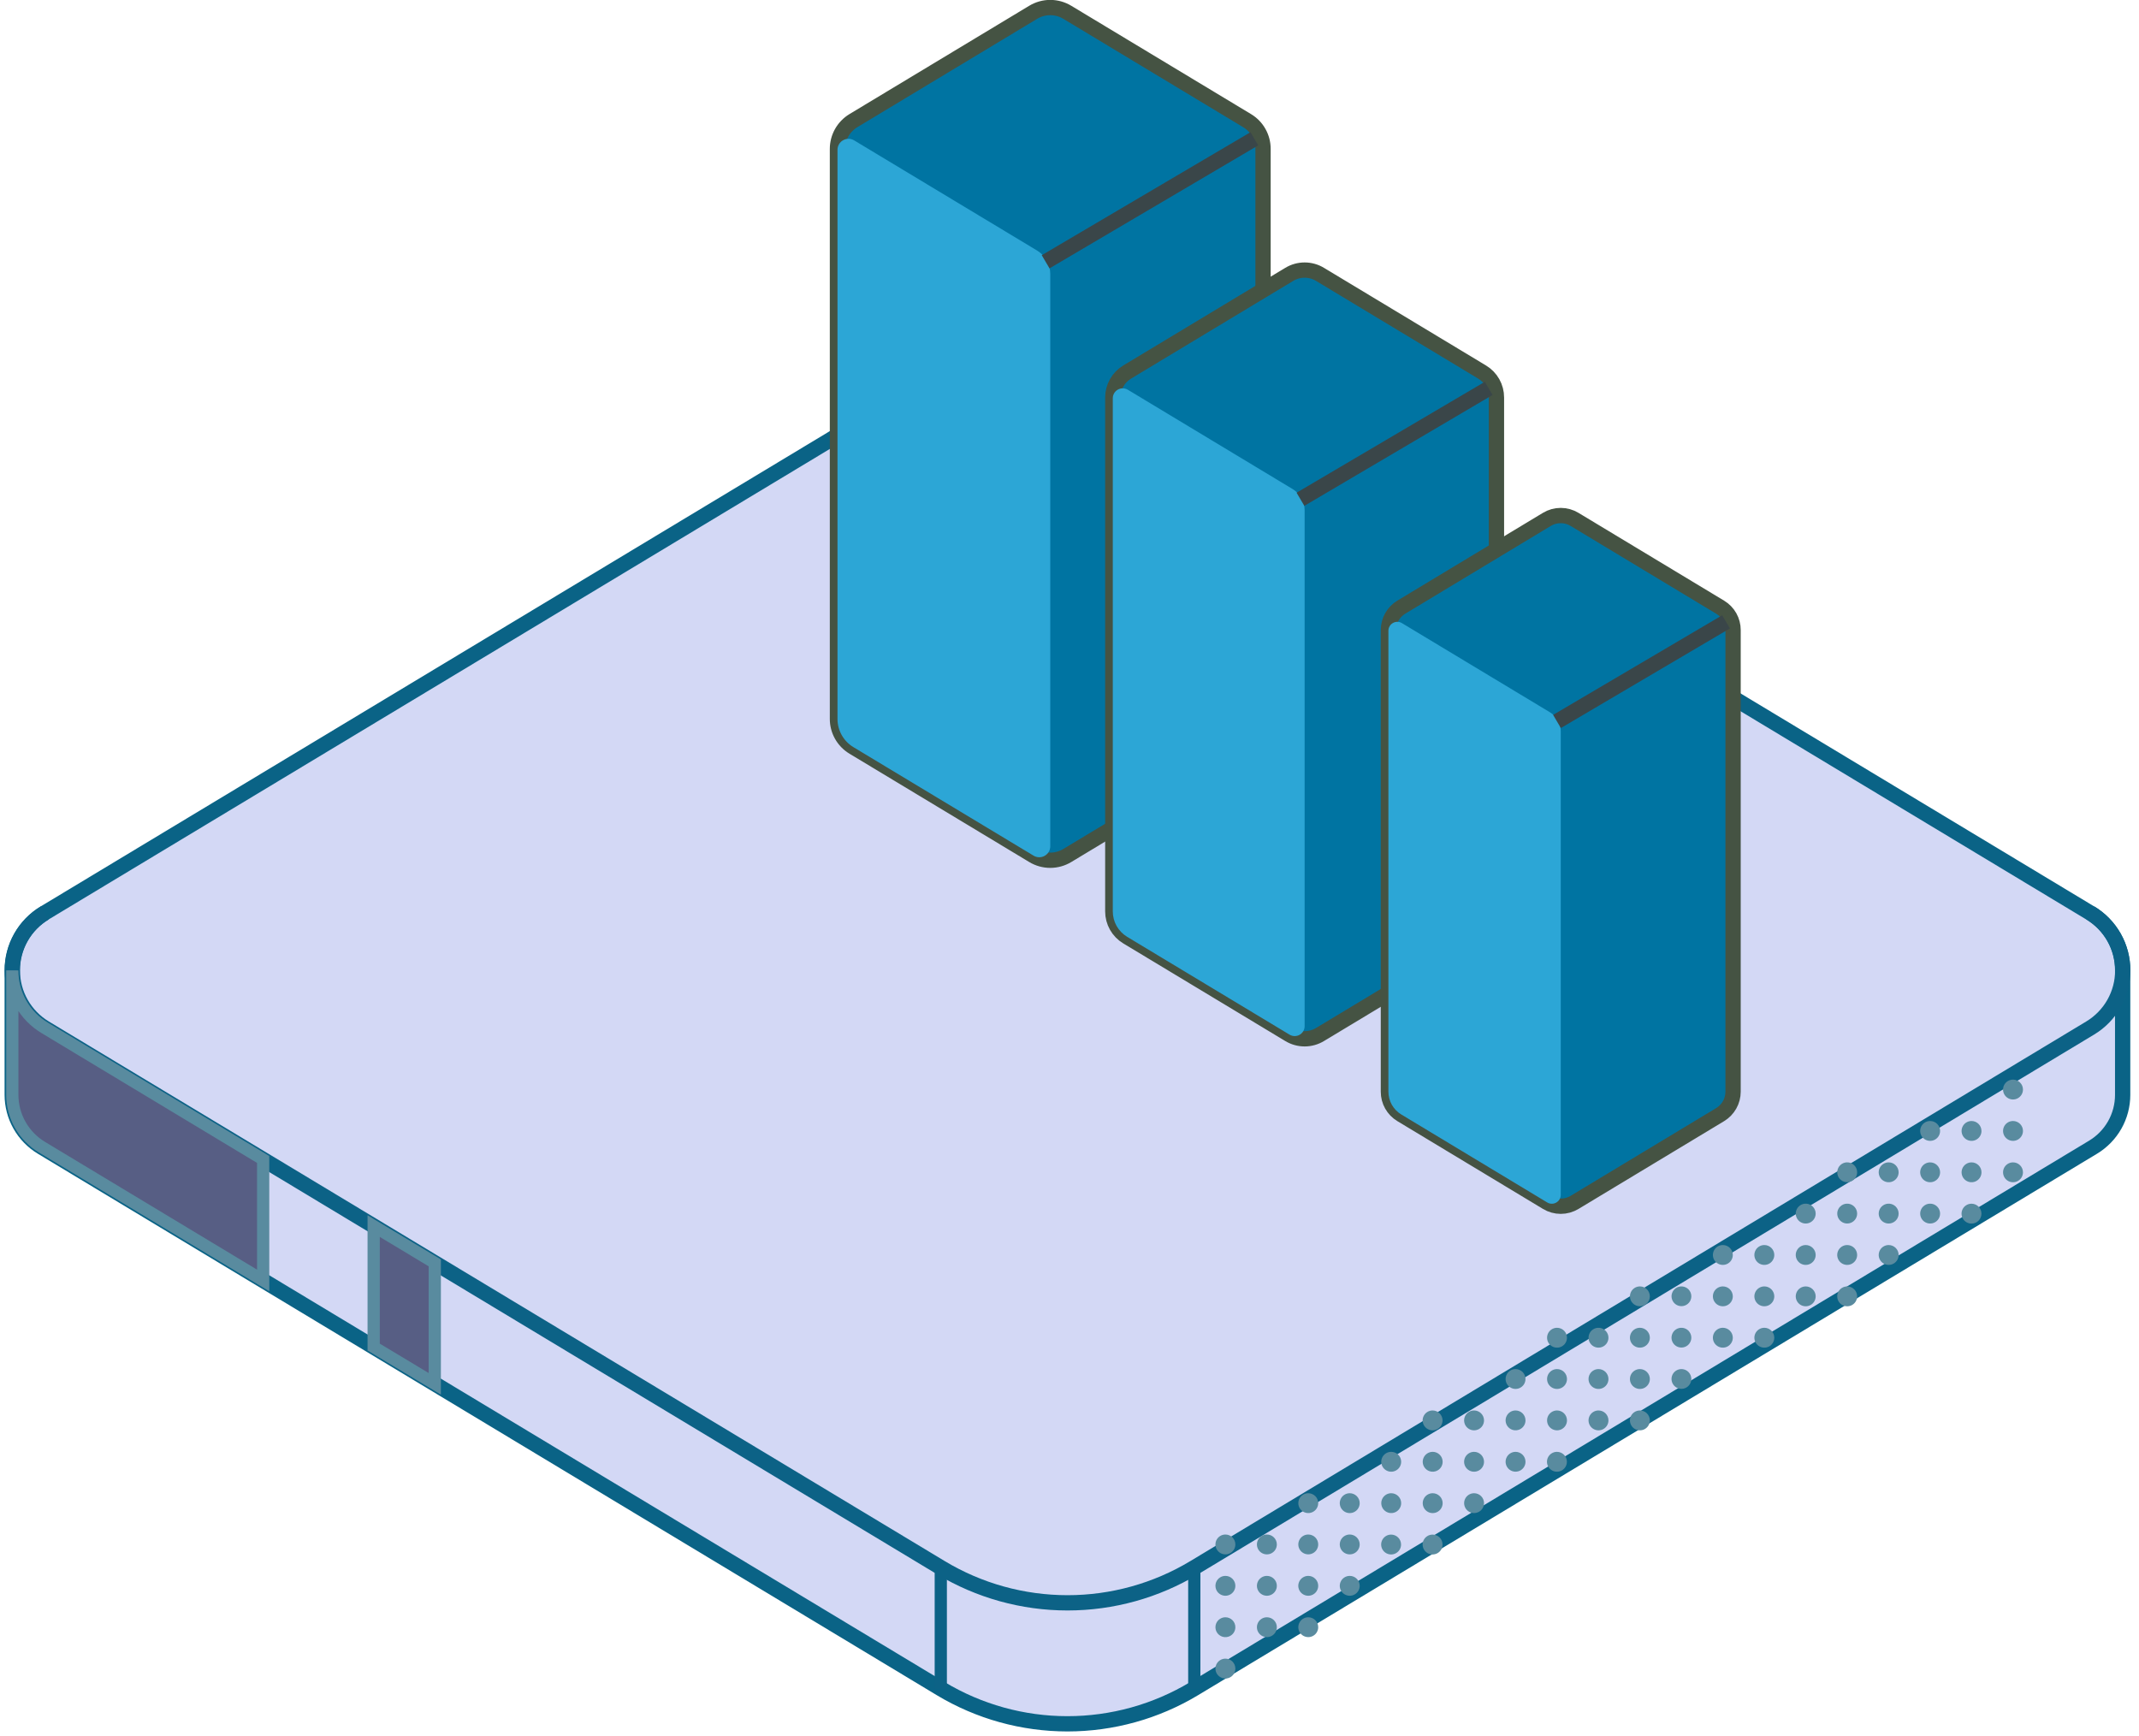 <svg width="175" height="142" viewBox="0 0 175 142" fill="none" xmlns="http://www.w3.org/2000/svg">
<path d="M1 79.391C0.995 78.443 1.238 77.511 1.705 76.685C2.172 75.86 2.847 75.171 3.663 74.686L76.963 30.536C80.092 28.651 83.678 27.655 87.333 27.655C90.988 27.655 94.574 28.651 97.703 30.536L171 74.686C171.817 75.171 172.492 75.861 172.959 76.687C173.426 77.513 173.669 78.447 173.663 79.395V89.579C173.663 90.44 173.439 91.287 173.015 92.036C172.59 92.786 171.978 93.414 171.239 93.859L97.701 138.153C94.572 140.037 90.986 141.033 87.331 141.033C83.676 141.033 80.09 140.037 76.961 138.153L3.423 93.859C2.683 93.413 2.072 92.785 1.647 92.034C1.223 91.284 1 90.437 1 89.575V79.391Z" fill="#D3D8F5" stroke="#0A6386" stroke-width="1.25" stroke-miterlimit="10"/>
<path d="M3.67 74.686C2.858 75.176 2.186 75.867 1.719 76.692C1.253 77.517 1.008 78.448 1.008 79.395C1.008 80.343 1.253 81.274 1.719 82.099C2.186 82.924 2.858 83.615 3.67 84.105L76.97 128.254C80.099 130.139 83.685 131.135 87.34 131.135C90.995 131.135 94.58 130.139 97.709 128.254L171.009 84.105C171.822 83.615 172.494 82.924 172.96 82.099C173.426 81.274 173.671 80.343 173.671 79.395C173.671 78.448 173.426 77.517 172.96 76.692C172.494 75.867 171.822 75.176 171.009 74.686" stroke="#0C6286" stroke-width="1.25" stroke-miterlimit="10"/>
<path d="M165.507 89.14C165.507 89.301 165.46 89.458 165.37 89.592C165.281 89.726 165.153 89.83 165.005 89.892C164.856 89.954 164.692 89.97 164.534 89.939C164.375 89.907 164.23 89.83 164.116 89.716C164.002 89.603 163.924 89.458 163.893 89.3C163.861 89.142 163.877 88.979 163.939 88.83C164.001 88.682 164.105 88.555 164.239 88.465C164.373 88.376 164.531 88.328 164.692 88.328C164.908 88.328 165.115 88.414 165.268 88.566C165.421 88.718 165.507 88.925 165.507 89.14Z" fill="#598B9F"/>
<path d="M161.299 95.099C161.138 95.099 160.981 95.146 160.847 95.236C160.713 95.325 160.608 95.452 160.546 95.601C160.485 95.749 160.469 95.913 160.5 96.07C160.531 96.228 160.609 96.373 160.723 96.487C160.837 96.6 160.982 96.678 161.14 96.709C161.298 96.741 161.462 96.725 161.611 96.663C161.76 96.601 161.887 96.497 161.977 96.364C162.067 96.23 162.114 96.073 162.114 95.912C162.114 95.696 162.029 95.489 161.876 95.337C161.723 95.184 161.516 95.099 161.299 95.099ZM165.507 95.912C165.507 96.073 165.46 96.23 165.37 96.364C165.28 96.497 165.153 96.601 165.004 96.663C164.855 96.725 164.691 96.741 164.533 96.709C164.375 96.678 164.23 96.6 164.116 96.487C164.002 96.373 163.924 96.228 163.893 96.07C163.862 95.913 163.878 95.749 163.939 95.601C164.001 95.452 164.106 95.325 164.24 95.236C164.374 95.146 164.531 95.099 164.692 95.099C164.909 95.099 165.116 95.184 165.269 95.337C165.422 95.489 165.507 95.696 165.507 95.912ZM165.507 92.527C165.507 92.688 165.46 92.845 165.37 92.979C165.28 93.112 165.153 93.216 165.004 93.278C164.855 93.34 164.691 93.356 164.533 93.324C164.375 93.293 164.23 93.216 164.116 93.102C164.002 92.988 163.924 92.843 163.893 92.686C163.862 92.528 163.878 92.364 163.939 92.216C164.001 92.067 164.106 91.94 164.24 91.851C164.374 91.762 164.531 91.714 164.692 91.714C164.909 91.714 165.116 91.799 165.269 91.952C165.422 92.105 165.507 92.311 165.507 92.527ZM162.114 92.527C162.114 92.688 162.067 92.845 161.977 92.979C161.887 93.112 161.76 93.216 161.611 93.278C161.462 93.34 161.298 93.356 161.14 93.324C160.982 93.293 160.837 93.216 160.723 93.102C160.609 92.988 160.531 92.843 160.5 92.686C160.469 92.528 160.485 92.364 160.546 92.216C160.608 92.067 160.713 91.94 160.847 91.851C160.981 91.762 161.138 91.714 161.299 91.714C161.515 91.715 161.721 91.801 161.873 91.953C162.025 92.105 162.11 92.311 162.11 92.526L162.114 92.527Z" fill="#598B9F"/>
<path d="M162.11 99.294C162.11 99.455 162.063 99.612 161.973 99.746C161.884 99.879 161.756 99.984 161.607 100.045C161.458 100.107 161.295 100.123 161.136 100.091C160.978 100.06 160.833 99.983 160.719 99.869C160.605 99.755 160.528 99.61 160.496 99.453C160.465 99.295 160.481 99.131 160.543 98.983C160.604 98.834 160.709 98.707 160.843 98.618C160.977 98.529 161.134 98.481 161.295 98.481C161.512 98.481 161.719 98.567 161.872 98.719C162.025 98.872 162.11 99.078 162.11 99.294Z" fill="#598B9F"/>
<path d="M154.519 95.099C154.358 95.099 154.2 95.146 154.066 95.236C153.932 95.325 153.828 95.452 153.766 95.601C153.704 95.749 153.688 95.913 153.72 96.07C153.751 96.228 153.829 96.373 153.943 96.487C154.057 96.6 154.202 96.678 154.36 96.709C154.518 96.741 154.682 96.725 154.831 96.663C154.98 96.601 155.107 96.497 155.197 96.364C155.286 96.23 155.334 96.073 155.334 95.912C155.334 95.696 155.248 95.489 155.095 95.337C154.943 95.184 154.735 95.099 154.519 95.099ZM158.727 95.912C158.727 96.073 158.679 96.23 158.59 96.364C158.5 96.497 158.373 96.601 158.224 96.663C158.075 96.725 157.911 96.741 157.753 96.709C157.595 96.678 157.45 96.6 157.336 96.487C157.222 96.373 157.144 96.228 157.113 96.07C157.081 95.913 157.097 95.749 157.159 95.601C157.221 95.452 157.325 95.325 157.459 95.236C157.593 95.146 157.751 95.099 157.912 95.099C158.128 95.099 158.336 95.184 158.488 95.337C158.641 95.489 158.727 95.696 158.727 95.912ZM158.727 92.527C158.727 92.688 158.679 92.845 158.59 92.979C158.5 93.112 158.373 93.216 158.224 93.278C158.075 93.34 157.911 93.356 157.753 93.324C157.595 93.293 157.45 93.216 157.336 93.102C157.222 92.988 157.144 92.843 157.113 92.686C157.081 92.528 157.097 92.364 157.159 92.216C157.221 92.067 157.325 91.94 157.459 91.851C157.593 91.762 157.751 91.714 157.912 91.714C158.128 91.714 158.336 91.799 158.488 91.952C158.641 92.105 158.727 92.311 158.727 92.527Z" fill="#598B9F"/>
<path d="M154.519 101.862C154.358 101.862 154.2 101.91 154.066 101.999C153.932 102.088 153.828 102.215 153.766 102.364C153.704 102.512 153.688 102.676 153.72 102.834C153.751 102.991 153.829 103.136 153.943 103.25C154.057 103.364 154.202 103.441 154.36 103.472C154.518 103.504 154.682 103.488 154.831 103.426C154.98 103.365 155.107 103.26 155.197 103.127C155.286 102.993 155.334 102.836 155.334 102.675C155.334 102.459 155.248 102.252 155.095 102.1C154.943 101.948 154.735 101.862 154.519 101.862ZM158.727 99.289C158.727 99.477 158.662 99.66 158.542 99.805C158.423 99.951 158.256 100.05 158.071 100.087C157.886 100.124 157.694 100.095 157.527 100.006C157.361 99.918 157.231 99.774 157.159 99.6C157.087 99.426 157.078 99.232 157.133 99.052C157.188 98.872 157.304 98.717 157.461 98.613C157.618 98.508 157.806 98.462 157.994 98.481C158.182 98.5 158.357 98.583 158.49 98.716C158.642 98.869 158.727 99.074 158.727 99.289ZM155.334 99.289C155.334 99.477 155.269 99.66 155.149 99.805C155.03 99.951 154.863 100.05 154.678 100.087C154.493 100.124 154.301 100.095 154.134 100.006C153.968 99.918 153.838 99.774 153.766 99.6C153.694 99.426 153.685 99.232 153.74 99.052C153.795 98.872 153.911 98.717 154.068 98.613C154.225 98.508 154.413 98.462 154.601 98.481C154.789 98.5 154.964 98.583 155.097 98.716C155.249 98.869 155.334 99.074 155.334 99.289Z" fill="#598B9F"/>
<path d="M151.94 95.91C151.94 96.098 151.875 96.28 151.755 96.425C151.636 96.57 151.469 96.669 151.285 96.706C151.1 96.742 150.908 96.714 150.742 96.625C150.576 96.536 150.446 96.393 150.374 96.219C150.302 96.046 150.293 95.853 150.348 95.673C150.403 95.493 150.518 95.338 150.675 95.234C150.831 95.129 151.02 95.083 151.207 95.101C151.394 95.12 151.569 95.203 151.702 95.335C151.855 95.488 151.941 95.695 151.94 95.91Z" fill="#598B9F"/>
<path d="M147.732 101.862C147.571 101.862 147.413 101.91 147.279 101.999C147.145 102.088 147.041 102.215 146.979 102.364C146.917 102.512 146.901 102.676 146.933 102.834C146.964 102.991 147.042 103.136 147.156 103.25C147.27 103.364 147.415 103.441 147.573 103.472C147.731 103.504 147.895 103.488 148.044 103.426C148.193 103.365 148.32 103.26 148.41 103.127C148.499 102.993 148.547 102.836 148.547 102.675C148.547 102.459 148.461 102.252 148.308 102.1C148.155 101.948 147.948 101.862 147.732 101.862ZM151.94 102.675C151.94 102.836 151.892 102.993 151.803 103.127C151.713 103.26 151.586 103.365 151.437 103.426C151.288 103.488 151.124 103.504 150.966 103.472C150.807 103.441 150.662 103.363 150.548 103.249C150.434 103.136 150.357 102.991 150.326 102.833C150.294 102.675 150.31 102.512 150.372 102.363C150.434 102.215 150.539 102.088 150.673 101.998C150.807 101.909 150.965 101.862 151.126 101.862C151.342 101.862 151.549 101.948 151.702 102.1C151.854 102.253 151.94 102.459 151.94 102.675ZM151.94 99.289C151.94 99.477 151.875 99.659 151.755 99.804C151.636 99.95 151.469 100.049 151.284 100.086C151.1 100.122 150.908 100.094 150.742 100.005C150.576 99.916 150.446 99.773 150.374 99.599C150.302 99.425 150.292 99.232 150.347 99.052C150.402 98.873 150.518 98.717 150.675 98.613C150.832 98.509 151.02 98.462 151.207 98.481C151.395 98.5 151.57 98.583 151.703 98.716C151.855 98.869 151.94 99.074 151.94 99.289ZM148.547 99.289C148.547 99.477 148.482 99.66 148.362 99.805C148.242 99.951 148.076 100.05 147.891 100.087C147.706 100.124 147.514 100.095 147.347 100.006C147.181 99.918 147.051 99.774 146.979 99.6C146.907 99.426 146.897 99.232 146.952 99.052C147.008 98.872 147.123 98.717 147.281 98.613C147.438 98.508 147.626 98.462 147.814 98.481C148.002 98.5 148.177 98.583 148.31 98.716C148.462 98.869 148.547 99.074 148.547 99.289Z" fill="#598B9F"/>
<path d="M151.94 106.06C151.94 106.221 151.893 106.378 151.803 106.512C151.714 106.646 151.586 106.75 151.437 106.812C151.288 106.873 151.124 106.889 150.966 106.858C150.808 106.827 150.663 106.749 150.549 106.636C150.435 106.522 150.357 106.377 150.326 106.219C150.294 106.061 150.31 105.898 150.372 105.749C150.434 105.6 150.539 105.473 150.673 105.384C150.807 105.295 150.965 105.247 151.126 105.248C151.342 105.248 151.549 105.333 151.701 105.486C151.854 105.638 151.94 105.844 151.94 106.06ZM148.547 106.06C148.547 106.22 148.5 106.378 148.41 106.512C148.321 106.645 148.193 106.75 148.045 106.811C147.896 106.873 147.732 106.889 147.574 106.858C147.415 106.827 147.27 106.75 147.156 106.636C147.042 106.522 146.964 106.377 146.933 106.22C146.901 106.062 146.917 105.898 146.979 105.75C147.041 105.601 147.145 105.474 147.279 105.385C147.413 105.295 147.571 105.248 147.732 105.248C147.948 105.248 148.155 105.333 148.308 105.485C148.461 105.638 148.547 105.844 148.547 106.06Z" fill="#598B9F"/>
<path d="M140.953 101.862C140.792 101.862 140.634 101.91 140.5 101.999C140.366 102.088 140.261 102.215 140.2 102.364C140.138 102.512 140.122 102.676 140.153 102.833C140.185 102.991 140.262 103.136 140.376 103.25C140.49 103.363 140.636 103.441 140.794 103.472C140.952 103.504 141.116 103.488 141.265 103.426C141.414 103.364 141.541 103.26 141.63 103.127C141.72 102.993 141.768 102.836 141.768 102.675C141.768 102.459 141.682 102.252 141.529 102.1C141.376 101.947 141.169 101.862 140.953 101.862ZM145.162 102.675C145.162 102.836 145.114 102.993 145.024 103.127C144.935 103.26 144.808 103.364 144.659 103.426C144.51 103.488 144.346 103.504 144.188 103.472C144.03 103.441 143.884 103.363 143.77 103.25C143.656 103.136 143.579 102.991 143.547 102.833C143.516 102.676 143.532 102.512 143.594 102.364C143.655 102.215 143.76 102.088 143.894 101.999C144.028 101.91 144.186 101.862 144.347 101.862C144.563 101.862 144.77 101.947 144.923 102.1C145.076 102.252 145.162 102.459 145.162 102.675Z" fill="#598B9F"/>
<path d="M140.953 108.631C140.792 108.631 140.634 108.679 140.5 108.768C140.366 108.858 140.261 108.985 140.2 109.133C140.138 109.282 140.122 109.445 140.153 109.603C140.185 109.761 140.262 109.906 140.376 110.019C140.49 110.133 140.636 110.211 140.794 110.242C140.952 110.273 141.116 110.257 141.265 110.196C141.414 110.134 141.541 110.03 141.63 109.896C141.72 109.763 141.768 109.605 141.768 109.445C141.768 109.229 141.682 109.022 141.529 108.87C141.376 108.717 141.169 108.631 140.953 108.631ZM145.162 109.445C145.162 109.605 145.114 109.763 145.024 109.896C144.935 110.03 144.808 110.134 144.659 110.196C144.51 110.257 144.346 110.273 144.188 110.242C144.03 110.211 143.884 110.133 143.77 110.019C143.656 109.906 143.579 109.761 143.547 109.603C143.516 109.445 143.532 109.282 143.594 109.133C143.655 108.985 143.76 108.858 143.894 108.768C144.028 108.679 144.186 108.631 144.347 108.631C144.563 108.631 144.77 108.717 144.923 108.87C145.076 109.022 145.162 109.229 145.162 109.445ZM145.162 106.059C145.162 106.219 145.114 106.377 145.025 106.511C144.935 106.644 144.808 106.749 144.659 106.811C144.51 106.872 144.346 106.888 144.188 106.857C144.03 106.826 143.885 106.749 143.771 106.635C143.657 106.521 143.579 106.376 143.547 106.219C143.516 106.061 143.532 105.897 143.594 105.749C143.655 105.6 143.76 105.473 143.894 105.384C144.028 105.294 144.185 105.247 144.347 105.247C144.563 105.247 144.77 105.332 144.923 105.484C145.075 105.637 145.161 105.843 145.162 106.059ZM141.768 106.059C141.768 106.219 141.72 106.377 141.631 106.511C141.541 106.644 141.414 106.749 141.265 106.811C141.116 106.872 140.952 106.888 140.794 106.857C140.636 106.826 140.491 106.749 140.377 106.635C140.263 106.521 140.185 106.376 140.153 106.219C140.122 106.061 140.138 105.897 140.2 105.749C140.261 105.6 140.366 105.473 140.5 105.384C140.634 105.294 140.791 105.247 140.953 105.247C141.169 105.247 141.376 105.332 141.529 105.484C141.681 105.637 141.767 105.843 141.768 106.059Z" fill="#598B9F"/>
<path d="M134.167 108.631C134.005 108.631 133.848 108.679 133.714 108.768C133.579 108.857 133.475 108.984 133.413 109.133C133.351 109.281 133.335 109.445 133.366 109.602C133.397 109.76 133.475 109.905 133.589 110.019C133.703 110.133 133.848 110.21 134.006 110.242C134.164 110.273 134.328 110.257 134.477 110.196C134.626 110.134 134.754 110.03 134.843 109.896C134.933 109.762 134.981 109.605 134.981 109.444C134.981 109.229 134.895 109.022 134.742 108.87C134.59 108.717 134.383 108.632 134.167 108.631ZM138.375 109.444C138.374 109.631 138.308 109.812 138.188 109.956C138.069 110.1 137.903 110.199 137.719 110.234C137.535 110.27 137.344 110.241 137.179 110.153C137.014 110.064 136.885 109.921 136.813 109.748C136.742 109.575 136.733 109.382 136.788 109.204C136.843 109.025 136.958 108.87 137.114 108.767C137.27 108.663 137.458 108.617 137.644 108.635C137.831 108.654 138.005 108.736 138.138 108.869C138.213 108.944 138.273 109.034 138.313 109.133C138.354 109.232 138.375 109.338 138.375 109.444ZM138.375 106.058C138.374 106.245 138.308 106.426 138.189 106.57C138.069 106.714 137.904 106.812 137.72 106.848C137.536 106.884 137.346 106.855 137.181 106.767C137.016 106.678 136.887 106.535 136.816 106.362C136.744 106.19 136.735 105.998 136.79 105.819C136.845 105.64 136.96 105.486 137.116 105.382C137.271 105.279 137.458 105.232 137.645 105.251C137.831 105.269 138.005 105.352 138.138 105.484C138.29 105.637 138.375 105.843 138.375 106.058ZM134.981 106.058C134.981 106.246 134.915 106.428 134.796 106.574C134.676 106.719 134.51 106.818 134.325 106.855C134.141 106.892 133.949 106.863 133.783 106.775C133.617 106.686 133.487 106.543 133.414 106.369C133.342 106.196 133.333 106.002 133.388 105.823C133.442 105.643 133.558 105.488 133.715 105.383C133.871 105.279 134.059 105.232 134.247 105.251C134.434 105.269 134.609 105.352 134.743 105.485C134.895 105.637 134.98 105.843 134.981 106.058Z" fill="#598B9F"/>
<path d="M134.167 115.396C134.005 115.396 133.848 115.444 133.714 115.533C133.579 115.622 133.475 115.749 133.413 115.897C133.351 116.046 133.335 116.209 133.366 116.367C133.397 116.525 133.475 116.67 133.589 116.784C133.703 116.898 133.848 116.975 134.006 117.007C134.164 117.038 134.328 117.022 134.477 116.961C134.626 116.899 134.754 116.795 134.843 116.661C134.933 116.527 134.981 116.37 134.981 116.209C134.981 115.994 134.895 115.787 134.742 115.635C134.59 115.482 134.383 115.396 134.167 115.396ZM138.375 112.823C138.374 113.01 138.308 113.191 138.188 113.335C138.069 113.479 137.903 113.578 137.719 113.613C137.535 113.649 137.344 113.62 137.179 113.532C137.014 113.443 136.885 113.3 136.813 113.127C136.742 112.954 136.733 112.761 136.788 112.583C136.843 112.404 136.958 112.249 137.114 112.146C137.27 112.042 137.458 111.996 137.644 112.014C137.831 112.033 138.005 112.115 138.138 112.248C138.213 112.323 138.273 112.413 138.313 112.512C138.354 112.611 138.375 112.717 138.375 112.823ZM134.981 112.823C134.981 112.984 134.933 113.141 134.843 113.275C134.754 113.409 134.626 113.513 134.477 113.575C134.328 113.636 134.164 113.652 134.006 113.621C133.848 113.589 133.703 113.512 133.589 113.398C133.475 113.284 133.397 113.139 133.366 112.981C133.335 112.824 133.351 112.66 133.413 112.512C133.475 112.363 133.579 112.236 133.714 112.147C133.848 112.058 134.005 112.01 134.167 112.01C134.383 112.011 134.59 112.096 134.742 112.249C134.895 112.401 134.981 112.608 134.981 112.823Z" fill="#598B9F"/>
<path d="M127.386 108.632C127.225 108.632 127.068 108.679 126.934 108.769C126.799 108.858 126.695 108.985 126.633 109.134C126.572 109.282 126.556 109.446 126.587 109.603C126.618 109.761 126.696 109.906 126.81 110.02C126.924 110.133 127.069 110.211 127.227 110.242C127.385 110.274 127.549 110.258 127.698 110.196C127.847 110.134 127.974 110.03 128.064 109.897C128.153 109.763 128.201 109.606 128.201 109.445C128.201 109.229 128.115 109.022 127.963 108.87C127.81 108.717 127.602 108.632 127.386 108.632ZM131.594 109.445C131.594 109.633 131.529 109.815 131.409 109.961C131.289 110.106 131.123 110.205 130.938 110.242C130.753 110.279 130.561 110.25 130.395 110.161C130.228 110.072 130.098 109.929 130.026 109.755C129.954 109.581 129.945 109.388 130 109.208C130.055 109.028 130.17 108.872 130.327 108.768C130.484 108.664 130.672 108.617 130.86 108.635C131.048 108.654 131.223 108.737 131.356 108.87C131.509 109.023 131.594 109.229 131.594 109.445Z" fill="#598B9F"/>
<path d="M127.386 115.396C127.225 115.396 127.068 115.444 126.934 115.533C126.799 115.623 126.695 115.749 126.633 115.898C126.572 116.047 126.556 116.21 126.587 116.368C126.618 116.526 126.696 116.67 126.81 116.784C126.924 116.898 127.069 116.975 127.227 117.007C127.385 117.038 127.549 117.022 127.698 116.96C127.847 116.899 127.974 116.795 128.064 116.661C128.153 116.527 128.201 116.37 128.201 116.209C128.201 115.994 128.115 115.787 127.963 115.634C127.81 115.482 127.602 115.396 127.386 115.396ZM131.594 116.209C131.594 116.37 131.546 116.527 131.457 116.661C131.367 116.795 131.24 116.899 131.091 116.96C130.942 117.022 130.778 117.038 130.62 117.007C130.462 116.975 130.317 116.898 130.203 116.784C130.089 116.67 130.011 116.526 129.98 116.368C129.949 116.21 129.965 116.047 130.026 115.898C130.088 115.749 130.192 115.623 130.326 115.533C130.461 115.444 130.618 115.396 130.779 115.396C130.995 115.396 131.203 115.482 131.356 115.634C131.508 115.787 131.594 115.994 131.594 116.209ZM131.594 112.823C131.594 112.984 131.546 113.141 131.457 113.275C131.367 113.409 131.24 113.513 131.091 113.574C130.942 113.636 130.778 113.652 130.62 113.621C130.462 113.589 130.317 113.512 130.203 113.398C130.089 113.285 130.011 113.14 129.98 112.982C129.949 112.824 129.965 112.661 130.026 112.512C130.088 112.364 130.192 112.237 130.326 112.147C130.461 112.058 130.618 112.01 130.779 112.01C130.995 112.01 131.203 112.096 131.356 112.248C131.508 112.401 131.594 112.608 131.594 112.823ZM128.201 112.823C128.201 112.984 128.153 113.141 128.064 113.275C127.974 113.409 127.847 113.513 127.698 113.574C127.549 113.636 127.385 113.652 127.227 113.621C127.069 113.589 126.924 113.512 126.81 113.398C126.696 113.285 126.618 113.14 126.587 112.982C126.556 112.824 126.572 112.661 126.633 112.512C126.695 112.364 126.799 112.237 126.934 112.147C127.068 112.058 127.225 112.01 127.386 112.01C127.602 112.01 127.81 112.096 127.963 112.248C128.115 112.401 128.201 112.608 128.201 112.823Z" fill="#598B9F"/>
<path d="M128.193 119.594C128.193 119.755 128.146 119.912 128.056 120.046C127.966 120.18 127.839 120.284 127.69 120.346C127.541 120.407 127.377 120.423 127.219 120.392C127.061 120.36 126.916 120.283 126.802 120.169C126.688 120.055 126.61 119.91 126.579 119.752C126.548 119.595 126.564 119.431 126.626 119.282C126.688 119.134 126.792 119.007 126.926 118.918C127.061 118.829 127.218 118.781 127.379 118.781C127.595 118.782 127.803 118.867 127.955 119.02C128.108 119.172 128.193 119.379 128.193 119.594Z" fill="#598B9F"/>
<path d="M120.599 115.396C120.438 115.396 120.28 115.444 120.146 115.533C120.012 115.623 119.908 115.749 119.846 115.898C119.785 116.047 119.768 116.21 119.8 116.368C119.831 116.526 119.909 116.67 120.023 116.784C120.137 116.898 120.282 116.975 120.44 117.007C120.598 117.038 120.762 117.022 120.911 116.96C121.06 116.899 121.187 116.795 121.277 116.661C121.366 116.527 121.414 116.37 121.414 116.209C121.414 115.994 121.328 115.787 121.175 115.634C121.023 115.482 120.815 115.396 120.599 115.396ZM124.807 116.209C124.807 116.37 124.759 116.527 124.67 116.66C124.58 116.793 124.453 116.897 124.304 116.959C124.156 117.02 123.992 117.036 123.834 117.005C123.676 116.973 123.531 116.896 123.418 116.782C123.304 116.669 123.226 116.524 123.195 116.367C123.163 116.209 123.179 116.046 123.241 115.898C123.302 115.75 123.407 115.623 123.54 115.533C123.674 115.444 123.831 115.396 123.992 115.396C124.099 115.396 124.205 115.417 124.304 115.458C124.403 115.499 124.493 115.558 124.569 115.634C124.644 115.71 124.705 115.799 124.745 115.898C124.786 115.997 124.807 116.102 124.807 116.209ZM124.807 112.823C124.807 112.984 124.759 113.141 124.67 113.274C124.58 113.407 124.453 113.511 124.304 113.573C124.156 113.634 123.992 113.65 123.834 113.619C123.676 113.587 123.531 113.51 123.418 113.397C123.304 113.283 123.226 113.138 123.195 112.981C123.163 112.824 123.179 112.66 123.241 112.512C123.302 112.364 123.407 112.237 123.54 112.148C123.674 112.058 123.831 112.01 123.992 112.01C124.099 112.01 124.205 112.031 124.304 112.072C124.403 112.113 124.493 112.173 124.569 112.248C124.644 112.324 124.705 112.413 124.745 112.512C124.786 112.611 124.807 112.717 124.807 112.823Z" fill="#598B9F"/>
<path d="M120.599 122.167C120.438 122.167 120.281 122.215 120.147 122.304C120.013 122.394 119.909 122.521 119.848 122.669C119.786 122.818 119.77 122.981 119.802 123.138C119.833 123.296 119.911 123.44 120.025 123.554C120.139 123.667 120.284 123.744 120.442 123.776C120.6 123.807 120.763 123.791 120.912 123.729C121.061 123.668 121.188 123.564 121.277 123.43C121.366 123.297 121.414 123.14 121.414 122.979C121.414 122.872 121.393 122.767 121.352 122.668C121.311 122.57 121.251 122.48 121.175 122.405C121.1 122.329 121.01 122.269 120.911 122.229C120.812 122.188 120.706 122.167 120.599 122.167ZM124.807 119.594C124.807 119.755 124.759 119.912 124.67 120.045C124.58 120.178 124.453 120.282 124.304 120.344C124.156 120.405 123.992 120.421 123.834 120.39C123.676 120.358 123.531 120.281 123.418 120.168C123.304 120.054 123.226 119.909 123.195 119.752C123.163 119.595 123.179 119.431 123.241 119.283C123.302 119.135 123.407 119.008 123.54 118.919C123.674 118.829 123.831 118.781 123.992 118.781C124.099 118.781 124.205 118.802 124.304 118.843C124.403 118.884 124.493 118.944 124.569 119.019C124.644 119.095 124.705 119.184 124.745 119.283C124.786 119.382 124.807 119.487 124.807 119.594ZM121.414 119.594C121.414 119.755 121.366 119.912 121.277 120.046C121.187 120.18 121.06 120.284 120.911 120.345C120.762 120.407 120.598 120.423 120.44 120.392C120.282 120.36 120.137 120.283 120.023 120.169C119.909 120.056 119.831 119.911 119.8 119.753C119.768 119.595 119.785 119.432 119.846 119.283C119.908 119.135 120.012 119.008 120.146 118.918C120.28 118.829 120.438 118.781 120.599 118.781C120.815 118.781 121.023 118.867 121.175 119.019C121.328 119.172 121.414 119.379 121.414 119.594Z" fill="#598B9F"/>
<path d="M118.021 116.21C118.021 116.37 117.973 116.528 117.883 116.661C117.794 116.795 117.666 116.899 117.518 116.961C117.369 117.022 117.205 117.038 117.047 117.007C116.889 116.976 116.743 116.898 116.629 116.784C116.515 116.671 116.438 116.526 116.406 116.368C116.375 116.21 116.391 116.047 116.453 115.898C116.514 115.75 116.619 115.623 116.753 115.534C116.887 115.444 117.044 115.396 117.206 115.396C117.422 115.396 117.629 115.482 117.782 115.635C117.935 115.787 118.021 115.994 118.021 116.21Z" fill="#598B9F"/>
<path d="M113.82 122.167C113.659 122.167 113.502 122.215 113.368 122.304C113.234 122.394 113.13 122.521 113.069 122.669C113.007 122.818 112.991 122.981 113.023 123.138C113.054 123.296 113.132 123.44 113.246 123.554C113.36 123.667 113.505 123.744 113.662 123.776C113.82 123.807 113.984 123.791 114.133 123.729C114.281 123.668 114.408 123.564 114.498 123.43C114.587 123.297 114.635 123.14 114.635 122.979C114.635 122.872 114.614 122.767 114.573 122.668C114.532 122.57 114.472 122.48 114.396 122.405C114.32 122.329 114.231 122.269 114.132 122.229C114.033 122.188 113.927 122.167 113.82 122.167ZM118.029 122.979C118.029 123.14 117.981 123.297 117.892 123.431C117.803 123.565 117.675 123.669 117.526 123.731C117.378 123.793 117.214 123.809 117.055 123.778C116.897 123.746 116.752 123.669 116.638 123.555C116.524 123.442 116.446 123.297 116.415 123.139C116.383 122.981 116.399 122.818 116.461 122.669C116.522 122.521 116.627 122.394 116.761 122.304C116.895 122.215 117.053 122.167 117.214 122.167C117.43 122.167 117.637 122.253 117.79 122.405C117.943 122.557 118.029 122.764 118.029 122.979ZM118.029 119.594C118.029 119.755 117.981 119.912 117.892 120.046C117.802 120.18 117.675 120.284 117.526 120.345C117.377 120.407 117.213 120.423 117.055 120.392C116.897 120.36 116.752 120.283 116.638 120.169C116.524 120.056 116.446 119.911 116.415 119.753C116.383 119.595 116.399 119.432 116.461 119.283C116.523 119.135 116.627 119.008 116.761 118.918C116.895 118.829 117.053 118.781 117.214 118.781C117.43 118.781 117.637 118.867 117.79 119.019C117.943 119.172 118.029 119.379 118.029 119.594ZM114.635 119.594C114.635 119.755 114.587 119.912 114.498 120.046C114.408 120.18 114.281 120.284 114.132 120.345C113.983 120.407 113.819 120.423 113.661 120.392C113.503 120.36 113.358 120.283 113.244 120.169C113.13 120.056 113.052 119.911 113.021 119.753C112.989 119.595 113.005 119.432 113.067 119.283C113.129 119.135 113.233 119.008 113.367 118.918C113.501 118.829 113.659 118.781 113.82 118.781C114.036 118.781 114.243 118.867 114.396 119.019C114.549 119.172 114.635 119.379 114.635 119.594Z" fill="#598B9F"/>
<path d="M118.02 126.365C118.02 126.526 117.972 126.683 117.883 126.817C117.793 126.95 117.666 127.054 117.517 127.116C117.368 127.178 117.204 127.194 117.046 127.162C116.888 127.131 116.743 127.053 116.629 126.94C116.515 126.826 116.437 126.681 116.406 126.523C116.374 126.366 116.39 126.202 116.452 126.054C116.514 125.905 116.618 125.778 116.752 125.689C116.886 125.599 117.044 125.552 117.205 125.552C117.421 125.552 117.629 125.637 117.781 125.79C117.934 125.942 118.02 126.149 118.02 126.365ZM114.627 126.365C114.627 126.526 114.579 126.683 114.49 126.817C114.4 126.95 114.273 127.054 114.124 127.116C113.975 127.178 113.811 127.194 113.653 127.162C113.495 127.131 113.35 127.053 113.236 126.94C113.122 126.826 113.044 126.681 113.013 126.523C112.981 126.366 112.997 126.202 113.059 126.054C113.121 125.905 113.225 125.778 113.359 125.689C113.493 125.599 113.651 125.552 113.812 125.552C114.028 125.552 114.236 125.637 114.388 125.79C114.541 125.942 114.627 126.149 114.627 126.365Z" fill="#598B9F"/>
<path d="M107.033 122.167C106.845 122.167 106.662 122.233 106.517 122.352C106.371 122.471 106.272 122.637 106.235 122.821C106.199 123.006 106.227 123.197 106.316 123.362C106.405 123.528 106.549 123.658 106.723 123.73C106.897 123.801 107.091 123.811 107.271 123.756C107.451 123.701 107.606 123.586 107.711 123.43C107.815 123.273 107.862 123.086 107.844 122.899C107.825 122.712 107.742 122.537 107.609 122.404C107.533 122.329 107.443 122.269 107.345 122.229C107.246 122.188 107.14 122.167 107.033 122.167ZM111.242 122.979C111.242 123.14 111.194 123.297 111.105 123.431C111.016 123.565 110.888 123.669 110.739 123.731C110.591 123.793 110.427 123.809 110.269 123.778C110.11 123.746 109.965 123.669 109.851 123.555C109.737 123.442 109.659 123.297 109.628 123.139C109.596 122.981 109.612 122.818 109.674 122.669C109.735 122.521 109.84 122.393 109.974 122.304C110.108 122.215 110.266 122.167 110.427 122.167C110.643 122.167 110.85 122.253 111.003 122.405C111.156 122.557 111.242 122.764 111.242 122.979Z" fill="#598B9F"/>
<path d="M107.033 128.93C106.872 128.93 106.714 128.978 106.58 129.067C106.446 129.156 106.341 129.283 106.28 129.432C106.218 129.58 106.202 129.744 106.233 129.901C106.265 130.059 106.343 130.204 106.456 130.318C106.57 130.432 106.716 130.509 106.874 130.54C107.032 130.572 107.196 130.556 107.345 130.494C107.494 130.433 107.621 130.328 107.71 130.195C107.8 130.061 107.848 129.904 107.848 129.743C107.848 129.527 107.762 129.32 107.609 129.168C107.456 129.015 107.249 128.93 107.033 128.93ZM111.242 129.743C111.242 129.904 111.194 130.061 111.104 130.195C111.015 130.328 110.888 130.433 110.739 130.494C110.59 130.556 110.426 130.572 110.268 130.54C110.11 130.509 109.964 130.432 109.85 130.318C109.737 130.204 109.659 130.059 109.627 129.901C109.596 129.744 109.612 129.58 109.674 129.432C109.736 129.283 109.84 129.156 109.974 129.067C110.108 128.978 110.266 128.93 110.427 128.93C110.643 128.93 110.85 129.015 111.003 129.168C111.156 129.32 111.242 129.527 111.242 129.743ZM111.242 126.358C111.242 126.519 111.194 126.676 111.104 126.81C111.015 126.943 110.888 127.048 110.739 127.109C110.59 127.171 110.426 127.187 110.268 127.155C110.11 127.124 109.964 127.047 109.85 126.933C109.737 126.819 109.659 126.674 109.627 126.517C109.596 126.359 109.612 126.195 109.674 126.047C109.736 125.898 109.84 125.771 109.974 125.682C110.108 125.593 110.266 125.545 110.427 125.545C110.643 125.545 110.85 125.631 111.003 125.783C111.156 125.936 111.242 126.142 111.242 126.358ZM107.848 126.358C107.848 126.519 107.8 126.675 107.71 126.809C107.621 126.942 107.494 127.046 107.345 127.107C107.196 127.169 107.033 127.185 106.875 127.153C106.717 127.122 106.572 127.045 106.458 126.931C106.344 126.818 106.267 126.673 106.235 126.516C106.204 126.358 106.22 126.195 106.282 126.047C106.343 125.898 106.447 125.772 106.581 125.682C106.715 125.593 106.872 125.545 107.033 125.545C107.14 125.545 107.246 125.566 107.345 125.607C107.444 125.647 107.534 125.707 107.609 125.783C107.685 125.858 107.745 125.948 107.786 126.047C107.827 126.145 107.848 126.251 107.848 126.358Z" fill="#598B9F"/>
<path d="M107.848 133.129C107.848 133.289 107.8 133.446 107.71 133.58C107.621 133.713 107.493 133.817 107.345 133.878C107.196 133.94 107.032 133.956 106.875 133.924C106.717 133.893 106.572 133.816 106.458 133.702C106.344 133.589 106.267 133.444 106.235 133.287C106.204 133.129 106.22 132.966 106.281 132.818C106.343 132.669 106.447 132.542 106.581 132.453C106.715 132.364 106.872 132.316 107.033 132.316C107.14 132.316 107.246 132.337 107.345 132.378C107.444 132.418 107.534 132.478 107.609 132.554C107.685 132.629 107.745 132.719 107.786 132.818C107.827 132.916 107.848 133.022 107.848 133.129Z" fill="#598B9F"/>
<path d="M100.255 128.93C100.094 128.93 99.937 128.977 99.803 129.067C99.669 129.156 99.564 129.283 99.502 129.432C99.441 129.58 99.425 129.744 99.456 129.901C99.487 130.059 99.565 130.204 99.679 130.318C99.793 130.432 99.938 130.509 100.096 130.54C100.255 130.572 100.418 130.556 100.567 130.494C100.716 130.433 100.844 130.328 100.933 130.195C101.023 130.061 101.07 129.904 101.07 129.743C101.07 129.527 100.985 129.32 100.832 129.168C100.679 129.015 100.472 128.93 100.255 128.93ZM104.463 129.743C104.463 129.904 104.416 130.061 104.326 130.195C104.237 130.328 104.109 130.433 103.96 130.494C103.811 130.556 103.648 130.572 103.489 130.54C103.331 130.509 103.186 130.432 103.072 130.318C102.958 130.204 102.881 130.059 102.849 129.901C102.818 129.744 102.834 129.58 102.895 129.432C102.957 129.283 103.062 129.156 103.196 129.067C103.33 128.977 103.487 128.93 103.648 128.93C103.865 128.93 104.072 129.015 104.225 129.168C104.378 129.32 104.463 129.527 104.463 129.743ZM104.463 126.358C104.463 126.519 104.416 126.676 104.326 126.81C104.237 126.943 104.109 127.048 103.96 127.109C103.811 127.171 103.648 127.187 103.489 127.155C103.331 127.124 103.186 127.047 103.072 126.933C102.958 126.819 102.881 126.674 102.849 126.517C102.818 126.359 102.834 126.195 102.895 126.047C102.957 125.898 103.062 125.771 103.196 125.682C103.33 125.593 103.487 125.545 103.648 125.545C103.865 125.545 104.072 125.631 104.225 125.783C104.378 125.936 104.463 126.142 104.463 126.358ZM101.07 126.358C101.07 126.519 101.023 126.676 100.933 126.81C100.844 126.943 100.716 127.048 100.567 127.109C100.418 127.171 100.255 127.187 100.096 127.155C99.938 127.124 99.793 127.047 99.679 126.933C99.565 126.819 99.487 126.674 99.456 126.517C99.425 126.359 99.441 126.195 99.502 126.047C99.564 125.898 99.669 125.771 99.803 125.682C99.937 125.593 100.094 125.545 100.255 125.545C100.472 125.545 100.679 125.631 100.832 125.783C100.985 125.936 101.07 126.142 101.07 126.358Z" fill="#598B9F"/>
<path d="M100.255 135.701C100.094 135.701 99.937 135.749 99.803 135.838C99.669 135.927 99.564 136.054 99.502 136.203C99.441 136.351 99.425 136.515 99.456 136.672C99.487 136.83 99.565 136.975 99.679 137.089C99.793 137.202 99.938 137.28 100.096 137.311C100.255 137.343 100.418 137.327 100.567 137.265C100.716 137.203 100.844 137.099 100.933 136.966C101.023 136.832 101.07 136.675 101.07 136.514C101.07 136.298 100.985 136.091 100.832 135.939C100.679 135.786 100.472 135.701 100.255 135.701ZM104.463 133.129C104.463 133.29 104.416 133.447 104.326 133.581C104.237 133.714 104.109 133.819 103.96 133.88C103.811 133.942 103.648 133.958 103.489 133.926C103.331 133.895 103.186 133.818 103.072 133.704C102.958 133.59 102.881 133.445 102.849 133.288C102.818 133.13 102.834 132.966 102.895 132.818C102.957 132.669 103.062 132.542 103.196 132.453C103.33 132.364 103.487 132.316 103.648 132.316C103.865 132.316 104.072 132.402 104.225 132.554C104.378 132.707 104.463 132.913 104.463 133.129ZM101.07 133.129C101.07 133.29 101.023 133.447 100.933 133.581C100.844 133.714 100.716 133.819 100.567 133.88C100.418 133.942 100.255 133.958 100.096 133.926C99.938 133.895 99.793 133.818 99.679 133.704C99.565 133.59 99.487 133.445 99.456 133.288C99.425 133.13 99.441 132.966 99.502 132.818C99.564 132.669 99.669 132.542 99.803 132.453C99.937 132.364 100.094 132.316 100.255 132.316C100.472 132.316 100.679 132.402 100.832 132.554C100.985 132.707 101.07 132.913 101.07 133.129Z" fill="#598B9F"/>
<path d="M30.571 110.21L35.571 113.218V103.32L30.571 100.313V110.21Z" fill="#575E84" stroke="#598B9F" stroke-miterlimit="10"/>
<path d="M21.53 94.86L3.67 84.101C2.853 83.615 2.178 82.925 1.711 82.099C1.244 81.273 1.001 80.34 1.007 79.392V89.575C1.007 90.436 1.231 91.283 1.656 92.033C2.08 92.782 2.692 93.41 3.431 93.855L21.531 104.761L21.53 94.86Z" fill="#575E84" stroke="#598B9F" stroke-miterlimit="10"/>
<path d="M76.97 128.257V138.154V128.257Z" fill="#0C6286"/>
<path d="M76.97 128.257V138.154" stroke="#0C6286" stroke-miterlimit="10"/>
<path d="M97.709 128.257V138.154V128.257Z" fill="#0C6286"/>
<path d="M97.709 128.257V138.154" stroke="#0C6286" stroke-miterlimit="10"/>
<path opacity="0.51" d="M55.798 95.151C62.021 95.151 67.065 94.437 67.065 93.556C67.065 92.675 62.021 91.96 55.798 91.96C49.576 91.96 44.531 92.675 44.531 93.556C44.531 94.437 49.576 95.151 55.798 95.151Z" fill="url(#paint0_radial_236_1450)"/>
<path opacity="0.51" d="M92.144 90.389C110.224 90.389 124.88 89.545 124.88 88.504C124.88 87.462 110.224 86.618 92.144 86.618C74.065 86.618 59.408 87.462 59.408 88.504C59.408 89.545 74.065 90.389 92.144 90.389Z" fill="url(#paint1_radial_236_1450)"/>
<path d="M87.325 1.009L102.034 9.873C102.432 10.113 102.761 10.452 102.988 10.857C103.216 11.261 103.335 11.717 103.334 12.181V58.816C103.333 59.279 103.213 59.735 102.986 60.139C102.758 60.544 102.43 60.883 102.034 61.124L87.325 69.989C86.903 70.245 86.418 70.381 85.925 70.381C85.431 70.381 84.947 70.245 84.525 69.989L69.815 61.124C69.417 60.884 69.088 60.545 68.861 60.141C68.633 59.736 68.514 59.28 68.515 58.816V12.181C68.515 11.718 68.635 11.262 68.862 10.858C69.09 10.454 69.418 10.115 69.815 9.873L84.525 1.009C84.946 0.753 85.431 0.617 85.925 0.617C86.419 0.617 86.903 0.753 87.325 1.009Z" fill="#0074A2" stroke="#455343" stroke-width="1.25" stroke-miterlimit="10"/>
<path d="M84.842 20.494C85.173 20.694 85.447 20.976 85.637 21.313C85.827 21.65 85.927 22.03 85.927 22.417V69.236C85.927 69.395 85.885 69.552 85.804 69.69C85.724 69.827 85.608 69.941 85.469 70.019C85.329 70.098 85.172 70.138 85.012 70.135C84.852 70.133 84.696 70.088 84.56 70.005L69.819 61.126C69.421 60.886 69.092 60.547 68.865 60.142C68.637 59.738 68.518 59.282 68.519 58.818V12.255C68.519 12.096 68.561 11.94 68.641 11.802C68.722 11.665 68.837 11.551 68.976 11.473C69.115 11.395 69.272 11.355 69.431 11.357C69.591 11.359 69.747 11.404 69.884 11.486L84.842 20.494Z" fill="#2CA6D6"/>
<path d="M102.625 11.354L85.547 21.418" stroke="#3A4649" stroke-width="1.25" stroke-miterlimit="10"/>
<path d="M107.997 22.449L121.258 30.44C121.617 30.656 121.914 30.962 122.119 31.326C122.325 31.691 122.432 32.102 122.431 32.521V74.564C122.43 74.982 122.322 75.393 122.117 75.757C121.912 76.122 121.616 76.427 121.258 76.645L107.997 84.637C107.617 84.867 107.181 84.989 106.737 84.989C106.293 84.989 105.857 84.867 105.477 84.637L92.215 76.645C91.856 76.429 91.56 76.123 91.354 75.759C91.148 75.394 91.041 74.982 91.042 74.564V32.521C91.043 32.103 91.151 31.692 91.356 31.327C91.561 30.963 91.857 30.657 92.215 30.44L105.477 22.449C105.857 22.218 106.293 22.097 106.737 22.097C107.181 22.097 107.617 22.218 107.997 22.449Z" fill="#0074A2" stroke="#455343" stroke-width="1.25" stroke-miterlimit="10"/>
<path d="M105.759 40.014C106.058 40.194 106.305 40.449 106.476 40.753C106.647 41.056 106.737 41.399 106.737 41.748V83.953C106.738 84.096 106.7 84.238 106.628 84.362C106.555 84.487 106.451 84.59 106.326 84.661C106.2 84.732 106.058 84.769 105.914 84.767C105.77 84.765 105.629 84.725 105.505 84.651L92.215 76.645C91.856 76.428 91.56 76.123 91.354 75.758C91.148 75.394 91.041 74.982 91.042 74.564V32.586C91.041 32.442 91.079 32.3 91.151 32.176C91.223 32.051 91.327 31.948 91.453 31.877C91.578 31.806 91.72 31.769 91.864 31.771C92.008 31.773 92.15 31.813 92.273 31.887L105.759 40.014Z" fill="#2CA6D6"/>
<path d="M121.796 31.775L106.396 40.848" stroke="#3A4649" stroke-width="1.25" stroke-miterlimit="10"/>
<path d="M128.823 42.496L140.736 49.679C141.058 49.873 141.325 50.148 141.51 50.475C141.694 50.803 141.791 51.172 141.79 51.548V89.32C141.789 89.695 141.692 90.065 141.507 90.392C141.323 90.719 141.057 90.994 140.736 91.189L128.823 98.372C128.482 98.579 128.09 98.688 127.691 98.688C127.292 98.688 126.9 98.579 126.559 98.372L114.645 91.189C114.322 90.995 114.056 90.721 113.871 90.393C113.687 90.066 113.59 89.696 113.591 89.32V51.544C113.592 51.169 113.689 50.8 113.873 50.472C114.058 50.145 114.323 49.87 114.645 49.675L126.559 42.492C126.9 42.286 127.292 42.177 127.691 42.178C128.091 42.178 128.482 42.289 128.823 42.496Z" fill="#0074A2" stroke="#455343" stroke-width="1.25" stroke-miterlimit="10"/>
<path d="M126.812 58.277C127.08 58.44 127.302 58.668 127.456 58.941C127.61 59.214 127.691 59.522 127.691 59.835V97.756C127.691 97.885 127.656 98.011 127.591 98.123C127.526 98.234 127.432 98.326 127.319 98.389C127.207 98.452 127.079 98.485 126.95 98.483C126.821 98.481 126.694 98.445 126.584 98.378L114.645 91.181C114.322 90.987 114.056 90.713 113.871 90.385C113.687 90.058 113.59 89.688 113.591 89.312V51.602C113.591 51.473 113.625 51.347 113.69 51.236C113.755 51.124 113.849 51.032 113.962 50.969C114.074 50.906 114.202 50.873 114.331 50.875C114.46 50.877 114.586 50.913 114.697 50.98L126.812 58.277Z" fill="#2CA6D6"/>
<path d="M141.217 50.875L127.383 59.026" stroke="#3A4649" stroke-width="1.25" stroke-miterlimit="10"/>
<defs>
<radialGradient id="paint0_radial_236_1450" cx="0" cy="0" r="1" gradientUnits="userSpaceOnUse" gradientTransform="translate(46.56 32.864) scale(11.263 1.583)">
<stop offset="0.005" stop-color="#0000CA"/>
<stop offset="1" stop-color="#000086" stop-opacity="0"/>
</radialGradient>
<radialGradient id="paint1_radial_236_1450" cx="0" cy="0" r="1" gradientUnits="userSpaceOnUse" gradientTransform="translate(63.76 25.642) scale(32.878 1.894)">
<stop offset="0.005" stop-color="#0000CA"/>
<stop offset="1" stop-color="#000086" stop-opacity="0"/>
</radialGradient>
</defs>
</svg>
